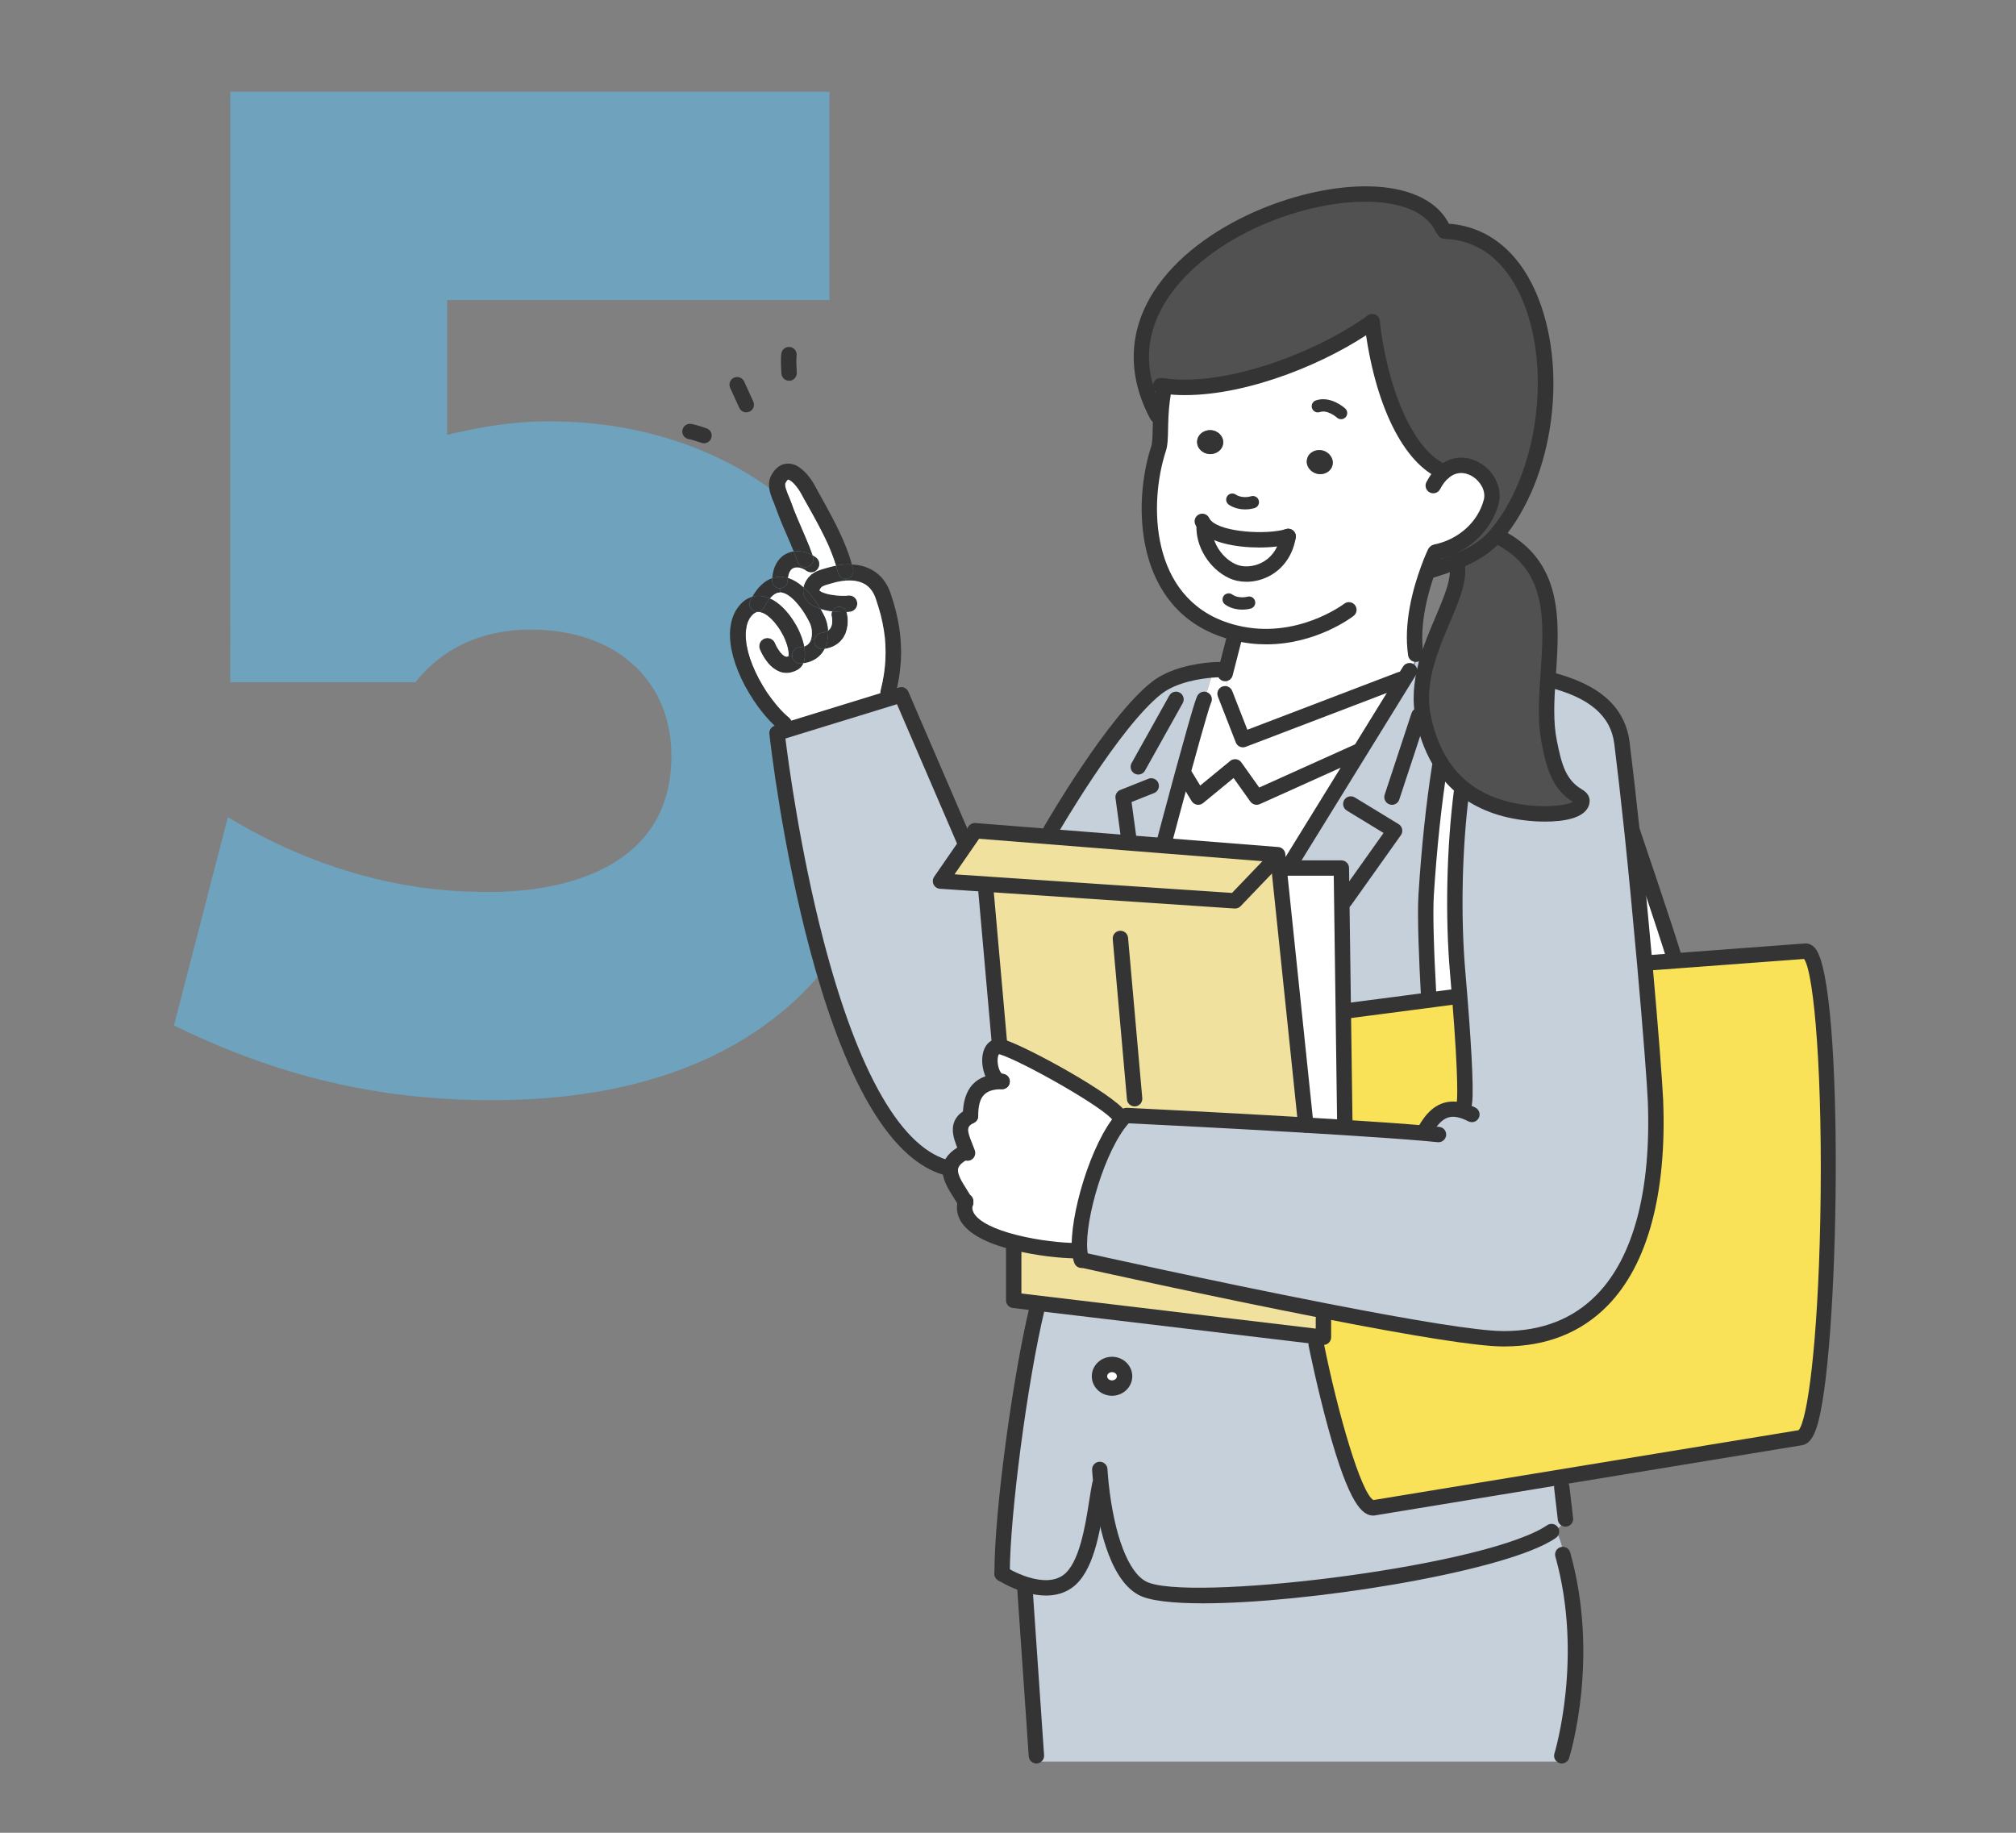 <?xml version="1.0" encoding="UTF-8"?><svg id="b" xmlns="http://www.w3.org/2000/svg" xmlns:xlink="http://www.w3.org/1999/xlink" viewBox="0 0 330 300"><rect x="0" y="0" width="330" height="300" fill="#808080" stroke="none"/><defs><style>.e{fill:none;}.f{fill:#f9e258;}.g{fill:#fff;}.h{fill:#f1e19f;}.i{fill:#c5d0da;}.j{fill:#5bc3f9;}.k{fill:#343434;}.l{fill:#515151;}.m{opacity:.5;}.n{clip-path:url(#d);}</style><clipPath id="d"><rect class="e" width="330" height="300"/></clipPath></defs><g id="c"><g class="n"><g><g class="m"><path class="j" d="M135.78,49.11h-62.58v22.063c4.413-1.003,9.628-2.207,16.849-2.207,30.287,0,56.964,19.456,56.964,54.156,0,26.877-17.25,56.964-66.391,56.964-19.055,0-35.301-4.011-52.15-12.235l8.826-34.098c20.258,12.235,37.307,12.235,42.923,12.235,3.811,0,29.685,0,29.685-22.264,0-12.436-9.227-20.659-22.866-20.659-2.607,0-12.235,0-19.055,8.625h-30.287V15.012h98.082V49.11Z"/></g><g><g><path class="g" d="M270.332,157.568l-1.108,.091c-.604-6.778-1.319-14.321-2.075-21.562l.06-.01s5.539,16.275,6.879,20.807l.03,.393-3.787,.282Z"/><path class="g" d="M239.495,129.026l-.222,.272c-1.209,9.316-1.48,20.434-.665,29.911,.121,1.38,.222,2.659,.322,3.867l-.594,.05-4.381,.574-.101-.765c-.363-6.556-.614-13.264-.403-16.517,.453-7.201,1.209-14.613,2.206-20.908l.403-.292c.997,1.521,2.155,2.78,3.434,3.807Z"/><path class="g" d="M219.886,165.433l.252,18.722-.02,.403c-2.075-.131-4.21-.262-6.365-.393v-.01l-4.381-42.006,.574-.06h9.618l.322,23.345Z"/><path class="f" d="M238.931,163.076c1.299,16.023,.755,17.554,.755,17.554l-1.833,.937c-2.034,0-3.364,1.39-4.492,3.303l-.05,.634c-3.535-.302-8.178-.634-13.193-.947l.02-.403-.252-18.722,.876-.01,13.193-1.722,4.381-.574,.594-.05Z"/><path class="f" d="M216.633,218.89v-3.041l.252-1.269c12.488,2.447,24.261,4.492,28.924,4.552,16.386,.222,26.215-12.841,25.178-39.015-.111-2.629-.786-11.562-1.762-22.458l1.108-.091,3.787-.282,21.331-1.591c5.559-1.068,4.905,78.564-.655,79.622l-39.418,6.476-30.576,5.025c-3.998-.03-9.356-26.779-9.356-26.779l.151-1.269,1.037,.121Z"/><path class="h" d="M216.885,214.58l-.252,1.269v3.041l-1.037-.121-45.743-5.459-3.918-.463v-8.45l.252-1.007c3.686,.927,7.704,1.329,10.031,1.329l.504-.04c.05,.624,.151,1.168,.312,1.611h.312s20.595,4.602,39.539,8.288Z"/><polygon class="h" points="208.838 140.497 202.171 147.456 161.343 144.717 153.951 144.223 158.241 138.01 159.571 136.086 159.571 135.975 171.888 136.952 190.539 138.433 209.141 139.903 209.201 140.457 208.838 140.497"/><path class="h" d="M209.201,140.457l.171,1.692,4.381,42.006v.01c-14.392-.856-29.317-1.571-29.317-1.571l-1.209,.111c-1.611-2.417-15.288-10.081-19.195-11.33-.141-.04-.262-.07-.383-.081v-.01l-2.326-26.235,.02-.332,40.828,2.739,6.667-6.959,.363-.04Z"/><path class="l" d="M235.043,90.353c4.733-.977,8.067-4.472,9.054-8.218,1.007-3.817-4.069-7.976-7.755-4.895-5.519-2.226-10.212-11.592-11.753-24.553-8.319,5.982-23.355,11.934-33.97,10.514-.373,1.823-.534,3.434-.604,4.824l-.604-.03c-14.915-27.917,39.408-45.944,46.72-30.646l.342,.493c18.913,.604,21.341,34.594,8.429,49.731-.07,.091-.151,.191-.232,.282-1.642,1.863-3.908,3.112-6.274,4.059-1.299,.534-2.629,.967-3.897,1.37l-.665-.242c.584-1.591,1.057-2.578,1.057-2.578l.151-.111Z"/><path class="l" d="M244.671,87.856c.081-.091,.161-.191,.232-.282l.282,.232c9.809,4.905,8.772,14.402,8.188,23.405-.242,3.595-.403,7.1,.222,10.212,.765,3.847,1.511,6.959,4.673,8.852,.413,.252,.765,.493,.665,.997-.453,2.306-7.04,1.984-8.621,1.823-3.938-.393-7.725-1.581-10.816-4.069-1.279-1.027-2.437-2.286-3.434-3.807-1.329-2.024-2.377-4.512-3.041-7.563-.695-3.172-.312-6.264,.504-9.195h.01c1.863-6.677,6.002-12.518,4.864-16.547,2.367-.947,4.633-2.195,6.274-4.059Z"/><path class="i" d="M255.82,254.471c4.774,17.04-.171,32.922-.171,32.922v.967h-85.997v-.967l-1.893-27.524,.171-.504c2.155,.655,4.784,.947,6.818-.504,3.827-2.729,4.431-11.703,5.277-15.882l.201-.02c.504,4.653,2.095,14.563,6.788,17.02,7.261,3.817,54.958-2.276,66.187-8.802l.01,.02c.443-.201,.916-.443,1.37-.735l.081,.111c.735,1.158,.977,2.538,1.37,3.837l-.211,.06Z"/><path class="i" d="M253.201,251.178c-11.229,6.526-58.926,12.619-66.187,8.802-4.693-2.457-6.284-12.367-6.788-17.02l-.201,.02c-.846,4.179-1.45,13.153-5.277,15.882-2.034,1.45-4.663,1.158-6.818,.504-2.206-.685-3.897-1.773-3.897-1.773,0-10.152,3.031-32.298,5.71-43.366l.111-.916,45.743,5.459-.151,1.269s5.358,26.749,9.356,26.779l30.576-5.025,.272,1.672,.604,5.166,.05,.101c-.373,.695-1.017,1.269-1.722,1.732-.453,.292-.927,.534-1.37,.735l-.01-.02Zm-69.118-25.903c0-1.068-.927-1.934-2.054-1.934-1.138,0-2.054,.866-2.054,1.934s.916,1.934,2.054,1.934c1.128,0,2.054-.866,2.054-1.934Z"/><path class="i" d="M229.706,111.452l1.027-1.672,.161,.04c-.121,.262-.242,.504-.383,.725,.775-.836,1.188-2.155,1.541-2.931-.332,.735,1.299,.836,1.47,.846-.816,2.931-1.198,6.022-.504,9.195,.665,3.052,1.712,5.539,3.041,7.563l-.403,.292c-.997,6.294-1.752,13.707-2.206,20.908-.211,3.253,.04,9.96,.403,16.517l.101,.765-13.193,1.722-.876,.01-.322-23.345h-8.701v-.111l11.662-18.893,7.181-11.632Z"/><path class="i" d="M198.364,110.626c-.433,1.279-.755,2.578-1.239,3.847h-.01c-.262,.363-1.944,6.355-3.535,12.166-1.531,5.65-2.991,11.139-2.991,11.139l-.05,.655-18.652-1.48,.081-.977s10.242-17.806,17.373-23.385c2.739-2.135,6.899-2.749,8.943-2.921l.081,.957Z"/><path class="i" d="M163.65,171.294c-2.518-.262-1.853,5.73,.383,5.73-3.787,0-5.166,1.984-5.166,5.64-2.81,1.4-1.35,3.686-.574,5.811l-.363,.131c-1.611,.806-2.266,1.722-2.367,2.669h-.02c-20.948-4.411-28.35-71.283-28.35-71.283l.967-.302c.352,.06,.725-.04,1.007-.302l15.761-4.854c.05,.02,.101,.04,.151,.05,.514,.111,1.027-.101,1.319-.504l1.138-.352,10.363,24.05,.342,.232-4.29,6.214,7.392,.493-.02,.332,2.326,26.235v.01Z"/><path class="g" d="M197.216,85.972l-.101,.091c-.151,2.689,1.621,6.043,4.602,7.422,3.041,1.41,8.228-.201,9.145-5.68-3.293,1.037-11.411,.695-13.646-1.833Zm33.517,23.808l-1.027,1.672-.403-.252-25.842,9.87-2.931-7.513,.443-.322c-.191-.755-.091-1.581-.091-2.357l-2.518-.252-.081-.957c.675-.05,1.118-.06,1.188-.06l1.168,.302,1.531-5.972,.091-.332c-.524-.121-1.057-.272-1.601-.453-14.392-4.703-13.646-21.653-11.018-29.71,.373-1.138,.242-2.951,.373-5.418,.07-1.39,.232-3.001,.604-4.824,10.615,1.42,25.651-4.532,33.97-10.514,1.541,12.961,6.234,22.328,11.753,24.553,3.686-3.082,8.762,1.078,7.755,4.895-.987,3.746-4.32,7.241-9.054,8.218l-.151,.111s-.473,.987-1.057,2.578c-1.188,3.213-2.85,8.893-2.095,14.049l.312,.524c-.534,.544-.816,1.43-1.158,2.206l-.161-.04Zm-12.629-33.597c.272-1.047-.443-2.135-1.581-2.437-1.148-.292-2.296,.312-2.558,1.36-.272,1.047,.433,2.135,1.581,2.427,1.138,.302,2.286-.312,2.558-1.35Zm-17.876-3.666c.07-1.078-.816-2.024-1.994-2.105s-2.206,.725-2.276,1.803c-.081,1.078,.816,2.024,1.994,2.105,1.178,.081,2.195-.725,2.276-1.803Z"/><path class="i" d="M238.608,159.209c-.816-9.477-.544-20.595,.665-29.911l.222-.272c3.092,2.488,6.879,3.676,10.816,4.069,1.581,.161,8.168,.483,8.621-1.823,.101-.504-.252-.745-.665-.997-3.162-1.893-3.908-5.005-4.673-8.852-.624-3.112-.463-6.617-.222-10.212l.272,.02c5.469,1.38,11.058,4.069,11.854,10.403,.554,4.441,1.108,9.376,1.652,14.462,.755,7.241,1.47,14.784,2.075,21.562,.977,10.897,1.652,19.83,1.762,22.458,1.037,26.175-8.792,39.237-25.178,39.015-4.663-.06-16.436-2.105-28.924-4.552-18.944-3.686-39.539-8.288-39.539-8.288h-.312c-.161-.443-.262-.987-.312-1.611-.453-5.519,3.132-17.211,7.04-21.592l-.534-.383,1.209-.111s14.925,.715,29.317,1.571c2.155,.131,4.29,.262,6.365,.393,5.015,.312,9.658,.645,13.193,.947l.05-.634c1.128-1.913,2.457-3.303,4.492-3.303l1.833-.937s.544-1.531-.755-17.554c-.101-1.209-.201-2.488-.322-3.867Z"/><path class="k" d="M216.523,73.746c1.138,.302,1.853,1.39,1.581,2.437-.272,1.037-1.42,1.652-2.558,1.35-1.148-.292-1.853-1.38-1.581-2.427,.262-1.047,1.41-1.652,2.558-1.36Z"/><path class="g" d="M222.525,123.084l-11.662,18.893v.111h-.916l-.574,.06-.171-1.692-.06-.554-18.601-1.47,.05-.655s1.46-5.489,2.991-11.139l.272,.081,2.286,3.757,6.033-4.955,3.525,4.955,16.658-7.503,.171,.111Z"/><path class="g" d="M197.126,114.473c.483-1.269,.806-2.568,1.239-3.847l2.518,.252c0,.775-.101,1.601,.091,2.357l-.443,.322,2.931,7.513,25.842-9.87,.403,.252-7.181,11.632-.171-.111-16.658,7.503-3.525-4.955-6.033,4.955-2.286-3.757-.272-.081c1.591-5.811,3.273-11.803,3.535-12.166h.01Z"/><path class="k" d="M198.234,70.413c1.178,.081,2.065,1.027,1.994,2.105-.081,1.078-1.098,1.883-2.276,1.803-1.178-.081-2.075-1.027-1.994-2.105,.07-1.078,1.098-1.883,2.276-1.803Z"/><path class="g" d="M197.216,85.972c2.236,2.528,10.353,2.87,13.646,1.833-.916,5.479-6.103,7.09-9.145,5.68-2.981-1.38-4.754-4.733-4.602-7.422l.101-.091Z"/><path class="g" d="M158.292,188.476c-.775-2.125-2.236-4.411,.574-5.811,0-3.656,1.38-5.64,5.166-5.64-2.236,0-2.9-5.992-.383-5.73,.121,.01,.242,.04,.383,.081,3.908,1.249,17.584,8.913,19.195,11.33l.534,.383c-3.908,4.381-7.493,16.073-7.04,21.592l-.504,.04c-2.326,0-6.345-.403-10.031-1.329-4.824-1.198-9.074-3.313-8.168-6.607-.896-1.732-2.659-3.706-2.457-5.509,.101-.947,.755-1.863,2.367-2.669l.363-.131Z"/><ellipse class="g" cx="182.029" cy="225.275" rx="2.054" ry="1.934"/><path class="k" d="M144.927,114.534l1.47-.453c-.292,.403-.806,.614-1.319,.504-.05-.01-.101-.03-.151-.05Z"/><path class="k" d="M147.193,102.7l.171,1.37,.101,1.36,.04,1.35-.04,1.36-.121,1.36-.171,1.37-.262,1.39-.312,1.38c-.04,.161-.111,.312-.201,.443l-1.47,.453c-.584-.211-.947-.836-.796-1.47l.302-1.319,.232-1.259,.161-1.249,.101-1.239,.03-1.219-.03-1.219-.091-1.229-.171-1.239-.232-1.249-.292-1.269-.373-1.289-.433-1.339-.161-.413-.181-.373-.191-.332-.211-.292-.211-.262-.232-.222-.242-.201-.252-.181-.272-.151-.282-.131-.292-.111-.312-.091-.322-.07-.332-.06-.352-.03-.363-.01h-.363l-.352,.02,.01-.282c.111,0,.211-.01,.322-.04,.675-.181,1.078-.876,.896-1.551l-.201-.765,.242,.01,.493,.05,.504,.081,.493,.111,.483,.151,.483,.181,.463,.232,.463,.262,.433,.312,.413,.352,.393,.383,.363,.443,.322,.473,.302,.514,.262,.564,.232,.604,.453,1.42,.393,1.4,.312,1.39,.252,1.37Z"/><path class="k" d="M138.422,94.754c-.564,0-1.078-.373-1.229-.947l-.302-1.148-.02-.07,.332-.07,.957-.111,.524-.03h.493l.262,.02,.201,.765c.181,.675-.222,1.37-.896,1.551-.111,.03-.211,.04-.322,.04Z"/><path class="k" d="M136.226,100.072c.141-.322,.423-.584,.786-.695,.655-.191,1.339,.171,1.551,.806l-.634,.01-.796-.04-.453-.03-.453-.05Z"/><path class="k" d="M136.206,101.27l-.01-.121-.02-.091-.01-.07-.01-.03v-.01c-.091-.302-.06-.614,.06-.876h.01l.453,.05,.453,.03,.796,.04,.634-.01c.01,.01,.01,.03,.02,.05l.03,.091,.03,.141,.03,.151,.03,.181,.03,.211,.02,.252,.01,.493-.03,.604-.121,.645-.211,.695-.373,.705-.493,.594-.393,.342-.393,.262-.423,.222-.463,.181-.514,.141-.363,.07,.06-.121,.171-.403,.141-.443,.151-.745,.05-.796-.03-.473,.02-.01,.081-.05,.252-.272,.141-.242,.111-.302,.07-.322,.02-.332-.01-.322-.01-.111Z"/><path class="k" d="M135.219,105.691l-.171,.403-.06,.121-.121,.02c-.725,.131-1.42-.363-1.541-1.088-.03-.161-.03-.322,0-.473,.091-.534,.514-.977,1.088-1.068l.363-.06,.252-.07,.211-.081,.181-.091,.111-.07,.03,.473-.05,.796-.151,.745-.141,.443Z"/><path class="g" d="M136.196,101.149l.01,.121,.01,.111,.01,.322-.02,.332-.07,.322-.111,.302-.141,.242-.252,.272-.081,.05-.02,.01-.01-.242-.05-.403-.06-.352-.081-.332-.101-.332-.111-.312-.131-.302-.232-.463-.262-.493-.211-.352,.081,.03,.463,.131,.473,.111,.463,.081,.453,.07c-.121,.262-.151,.574-.06,.876v.01l.01,.03,.01,.07,.02,.091Z"/><polygon class="k" points="134.131 96.638 134.131 96.648 134.121 96.678 134.121 96.628 134.131 96.638"/><path class="k" d="M140.325,98.662c.07,.735-.463,1.39-1.198,1.47l-.493,.05h-.07c-.211-.634-.896-.997-1.551-.806-.363,.111-.645,.373-.786,.695h-.01l-.453-.07-.463-.081-.473-.111-.463-.131-.081-.03-.091-.151-.312-.514-.352-.524-.383-.514-.403-.514-.433-.504-.453-.473-.332-.302,.03-.151,.091-.302,.121-.282,.131-.282,.171-.272,.242-.332,.473-.483,.584-.393,.081-.04,.483-.222,.524-.181,.473-.141,.413-.121,.906-.242,.624-.121,.02,.07,.302,1.148c.151,.574,.665,.947,1.229,.947l-.01,.282-.796,.101-.765,.151-.796,.222-.393,.111-.393,.111-.342,.121-.272,.131-.171,.101-.151,.181-.04,.06-.07,.121-.05,.091-.03,.07-.01,.03-.01-.01v.05l.01-.03,.01,.01,.081,.06,.151,.101,.201,.111,.262,.101,.302,.101,.332,.091,.352,.081,.373,.06,.373,.06,.373,.04,.342,.03,.685,.03,.524-.01,.363-.04c.735-.081,1.39,.453,1.47,1.188Z"/><polygon class="k" points="132.208 98.491 131.865 98.058 131.613 97.534 131.472 96.92 131.483 96.376 131.523 96.154 131.855 96.456 132.308 96.93 132.741 97.433 133.144 97.947 133.527 98.46 133.879 98.984 134.192 99.498 134.282 99.649 133.91 99.528 133.456 99.347 133.023 99.115 132.61 98.843 132.208 98.491"/><path class="k" d="M133.326,104.674c-.03,.151-.03,.312,0,.473,.121,.725,.816,1.219,1.541,1.088l.121-.02-.141,.262-.252,.373-.292,.352-.342,.322-.383,.292-.433,.252-.463,.211-.493,.161-.534,.101-.141,.02,.01-.03,.101-.282,.06-.282,.04-.282,.02-.332,.01-.574-.06-.634-.06-.332,.111-.04,.191-.081,.161-.091,.131-.111,.131-.111,.101-.131,.101-.141,.091-.161,.07-.181,.05-.151,.554,.06Z"/><path class="k" d="M131.15,108.602c-.735,.081-1.39-.453-1.47-1.188,0-.03-.01-.06-.01-.091-.03-.695,.493-1.309,1.198-1.38l.373-.04,.272-.05,.121-.04,.06,.332,.06,.634-.01,.574-.02,.332-.04,.282-.06,.282-.101,.282-.01,.03-.363,.04Z"/><path class="g" d="M131.553,96.003l-.03,.151-.151-.141-.514-.413-.544-.373-.574-.312-.624-.262-.151-.04,.03-.232,.06-.282,.081-.242,.081-.211,.101-.171,.101-.141,.091-.111,.111-.101,.111-.081,.101-.05,.121-.05,.131-.04,.131-.02,.141-.02h.161l.161,.01,.181,.03,.181,.05,.181,.05,.191,.081,.201,.091,.191,.111,.222,.151c.423,.282,.947,.292,1.37,.07l.05,.111-.081,.04-.584,.393-.473,.483-.242,.332-.171,.272-.131,.282-.121,.282-.091,.302Z"/><path class="k" d="M130.556,90.212l.393,.02,.393,.06,.383,.081,.383,.121,.373,.141,.363,.171,.171,.101,.05,.141c.262,.695-.101,1.46-.786,1.722-.695,.252-1.47-.101-1.722-.796l-.554-1.511-.081-.201,.232-.03,.403-.02Z"/><path class="k" d="M128.159,119.69l1.007-.302c-.282,.262-.655,.363-1.007,.302Z"/><polygon class="k" points="129.055 107.504 129.076 107.394 129.166 107.363 129.186 107.363 129.076 107.504 129.045 107.565 129.055 107.504"/><path class="g" d="M133.879,93.052c.403-.614,.232-1.44-.383-1.843l-.302-.201-.181-.101-.524-1.41-.634-1.531-.645-1.501-.634-1.48-.604-1.47-.564-1.511-.232-.584-.272-.645-.232-.655-.081-.252-.05-.252-.03-.211v-.161l.01-.081,.02-.07,.131-.232,.121-.171,.101-.111,.06-.06,.03-.02,.01-.01h.01l.04,.01,.081,.02,.091,.04,.091,.05,.342,.242,.322,.302,.332,.383,.312,.403,.272,.403,.232,.393,.574,1.047,.604,1.068,.594,1.068,.594,1.078,.574,1.078,.564,1.088,.534,1.088,.504,1.088,.453,1.108,.413,1.108,.342,1.037-.624,.121-.906,.242-.413,.121-.473,.141-.524,.181-.483,.222-.05-.111c.191-.101,.352-.252,.483-.453Z"/><path class="k" d="M128.622,97.212l-.322-.131-.342-.091-.091-.02-.131-.01h-.03l-.05-.665c.675,0,1.229-.514,1.269-1.188l.03-.403,.01-.091,.151,.04,.624,.262,.574,.312,.544,.373,.514,.413,.151,.141-.04,.222-.01,.544,.141,.614,.252,.524,.342,.433,.403,.352,.413,.272,.433,.232,.453,.181,.373,.121,.211,.352,.262,.493,.232,.463,.131,.302,.111,.312,.101,.332,.081,.332,.06,.352,.05,.403,.01,.242-.111,.07-.181,.091-.211,.081-.252,.07-.363,.06c-.574,.091-.997,.534-1.088,1.068l-.554-.06,.101-.473,.03-.453-.02-.493-.03-.201-.04-.211-.04-.201-.06-.191-.05-.161-.06-.141-.191-.393-.222-.413-.242-.433-.272-.453-.292-.443-.322-.443-.332-.433-.342-.403-.352-.383-.363-.342-.352-.292-.352-.252-.342-.191Z"/><polygon class="k" points="136.327 84.895 136.901 86.013 137.455 87.161 137.978 88.329 138.472 89.507 138.925 90.716 139.318 91.944 139.439 92.398 139.177 92.378 138.683 92.378 138.16 92.408 137.203 92.519 136.871 92.589 136.528 91.552 136.115 90.444 135.662 89.336 135.158 88.248 134.625 87.161 134.061 86.073 133.487 84.995 132.892 83.918 132.298 82.85 131.694 81.783 131.12 80.735 130.888 80.343 130.616 79.94 130.304 79.537 129.972 79.154 129.65 78.852 129.307 78.61 129.217 78.56 129.126 78.52 129.045 78.5 129.005 78.49 128.995 78.49 128.985 78.5 128.955 78.52 128.894 78.58 128.794 78.691 128.673 78.862 128.542 79.094 128.522 79.164 128.512 79.245 128.512 79.406 128.542 79.617 128.592 79.869 128.673 80.121 128.904 80.776 129.176 81.42 129.408 82.004 129.972 83.515 130.576 84.985 131.211 86.466 131.855 87.966 132.49 89.497 133.013 90.907 132.842 90.806 132.48 90.635 132.107 90.494 131.724 90.373 131.342 90.293 130.949 90.232 130.556 90.212 130.153 90.232 129.922 90.263 129.398 88.994 128.763 87.513 128.119 86.023 127.494 84.482 126.92 82.941 126.719 82.407 126.437 81.732 126.165 80.967 126.034 80.514 125.933 80.051 125.883 79.567 125.883 79.043 125.974 78.49 126.165 77.976 126.437 77.482 126.729 77.07 127.051 76.707 127.414 76.395 127.837 76.143 128.28 75.972 128.743 75.891 129.196 75.881 129.629 75.952 130.022 76.062 130.385 76.224 130.757 76.445 131.321 76.858 131.845 77.362 132.318 77.895 132.731 78.439 133.084 78.973 133.376 79.477 133.95 80.534 134.544 81.601 135.138 82.679 135.733 83.777 136.327 84.895"/><path class="k" d="M127.434,94.422h.352l.342,.02,.383,.06,.453,.111-.01,.091-.03,.403c-.04,.675-.594,1.188-1.269,1.188h-.07c-.695-.04-1.229-.634-1.188-1.339l.02-.322,.302-.091,.363-.081,.352-.04Z"/><path class="k" d="M129.076,107.394l-.02,.111-.01,.06,.03-.06,.111-.141,.03-.01,.453-.03c0,.03,.01,.06,.01,.091,.081,.735,.735,1.269,1.47,1.188l.363-.04-.131,.272-.262,.363-.403,.352-.473,.252-.453,.171-.342,.101-.363,.06-.363,.02-.342-.02-.352-.06-.373-.111-.524-.242-.524-.342-.453-.383-.393-.423-.352-.453-.312-.453-.272-.463-.242-.463-.181-.413c-.302-.675-.01-1.47,.665-1.773s1.47,0,1.773,.675l.151,.342,.171,.332,.201,.332,.211,.312,.211,.282,.222,.242,.222,.191,.181,.121,.222,.091h.01l.05,.01h.101l.05-.01,.081-.02,.151-.06Z"/><path class="k" d="M126.497,93.959l.101-.483,.131-.463,.171-.423,.211-.403,.232-.373,.282-.342,.302-.302,.322-.262,.363-.222,.373-.171,.383-.141,.393-.091,.161-.02,.081,.201,.554,1.511c.252,.695,1.027,1.047,1.722,.796,.685-.262,1.047-1.027,.786-1.722l-.05-.141,.181,.101,.302,.201c.614,.403,.786,1.229,.383,1.843-.131,.201-.292,.352-.483,.453-.423,.222-.947,.211-1.37-.07l-.222-.151-.191-.111-.201-.091-.191-.081-.181-.05-.181-.05-.181-.03-.161-.01h-.161l-.141,.02-.131,.02-.131,.04-.121,.05-.101,.05-.111,.081-.111,.101-.091,.111-.101,.141-.101,.171-.081,.211-.081,.242-.06,.282-.03,.232-.453-.111-.383-.06-.342-.02h-.352l-.352,.04-.363,.081-.302,.091,.01-.171,.07-.504Z"/><polygon class="g" points="128.3 97.081 128.622 97.212 128.965 97.403 129.317 97.655 129.67 97.947 130.032 98.289 130.385 98.672 130.727 99.075 131.06 99.508 131.382 99.951 131.674 100.394 131.946 100.847 132.188 101.28 132.409 101.693 132.6 102.086 132.661 102.227 132.711 102.388 132.772 102.58 132.812 102.781 132.852 102.992 132.882 103.194 132.903 103.687 132.872 104.141 132.772 104.614 132.721 104.765 132.651 104.946 132.56 105.107 132.459 105.248 132.359 105.379 132.228 105.49 132.097 105.601 131.936 105.691 131.744 105.772 131.634 105.812 131.573 105.51 131.402 104.866 131.19 104.221 130.929 103.577 130.637 102.942 130.304 102.318 129.932 101.703 129.539 101.109 129.106 100.535 128.653 99.991 128.169 99.478 127.645 99.004 127.112 98.591 126.538 98.219 126.014 97.967 126.064 97.907 126.256 97.695 126.437 97.524 126.598 97.383 126.769 97.262 126.92 97.171 127.061 97.101 127.202 97.04 127.343 97.01 127.464 96.98 127.595 96.97 127.706 96.96 127.736 96.96 127.867 96.97 127.958 96.99 128.3 97.081"/><path class="g" d="M129.297,119.267c.453-.524,.393-1.329-.141-1.783l-.373-.322-.373-.342-.373-.373-.373-.393-.373-.423-.352-.423-.735-.947-.705-.987-.655-1.057-.614-1.078-.554-1.108-.483-1.108-.413-1.108-.322-1.078-.232-1.078-.07-.453-.05-.483-.03-.483-.01-.483,.03-.473,.06-.453,.081-.433,.111-.413,.151-.373,.181-.352,.211-.312,.272-.312,.121-.111,.131-.101,.121-.091,.121-.06,.101-.05,.111-.03,.111-.02,.101-.01h.242l.131,.02,.091,.03,.352,.121,.332,.161,.352,.232,.363,.292,.373,.342,.363,.383,.352,.433,.342,.453,.322,.483,.292,.504,.272,.504,.232,.514,.201,.504,.161,.483,.121,.473,.081,.423,.04,.373-.01,.363-.01,.131v.01l-.151,.06-.081,.02-.05,.01h-.101l-.05-.01h-.01l-.222-.091-.181-.121-.222-.191-.222-.242-.211-.282-.211-.312-.201-.332-.171-.332-.151-.342c-.302-.675-1.098-.977-1.773-.675s-.967,1.098-.665,1.773l.181,.413,.242,.463,.272,.463,.312,.453,.352,.453,.393,.423,.453,.383,.524,.342,.524,.242,.373,.111,.352,.06,.342,.02,.363-.02,.363-.06,.342-.101,.453-.171,.473-.252,.403-.352,.262-.363,.131-.272,.141-.02,.534-.101,.493-.161,.463-.211,.433-.252,.383-.292,.342-.322,.292-.352,.252-.373,.141-.262,.363-.07,.514-.141,.463-.181,.423-.222,.393-.262,.393-.342,.493-.594,.373-.705,.211-.695,.121-.645,.03-.604-.01-.493-.02-.252-.03-.211-.03-.181-.03-.151-.03-.141-.03-.091c-.01-.02-.01-.04-.02-.05h.07l.493-.05c.735-.081,1.269-.735,1.198-1.47-.081-.735-.735-1.269-1.47-1.188l-.363,.04-.524,.01-.685-.03-.342-.03-.373-.04-.373-.06-.373-.06-.352-.081-.332-.091-.302-.101-.262-.101-.201-.111-.151-.101-.081-.06-.01-.01v-.01l.01-.03,.03-.07,.05-.091,.07-.121,.04-.06,.151-.181,.171-.101,.272-.131,.342-.121,.393-.111,.393-.111,.796-.222,.765-.151,.796-.101,.352-.02h.363l.363,.01,.352,.03,.332,.06,.322,.07,.312,.091,.292,.111,.282,.131,.272,.151,.252,.181,.242,.201,.232,.222,.211,.262,.211,.292,.191,.332,.181,.373,.161,.413,.433,1.339,.373,1.289,.292,1.269,.232,1.249,.171,1.239,.091,1.229,.03,1.219-.03,1.219-.101,1.239-.161,1.249-.232,1.259-.302,1.319c-.151,.634,.211,1.259,.796,1.47l-15.761,4.854c.05-.03,.091-.07,.131-.121Z"/><path class="k" d="M131.241,105.903l-.373,.04c-.705,.07-1.229,.685-1.198,1.38l-.453,.03-.03,.01h-.02l-.091,.03v-.01l.01-.131,.01-.363-.04-.373-.081-.423-.121-.473-.161-.483-.201-.504-.232-.514-.272-.504-.292-.504-.322-.483-.342-.453-.352-.433-.363-.383-.373-.342-.363-.292-.352-.232-.332-.161-.352-.121-.091-.03-.131-.02h-.242v-.06c.403-.04,.775-.272,.987-.655l.211-.403,.201-.332,.201-.302,.191-.272,.141-.171,.524,.252,.574,.373,.534,.413,.524,.473,.483,.514,.453,.544,.433,.574,.393,.594,.373,.614,.332,.624,.292,.634,.262,.645,.211,.645,.171,.645,.06,.302-.121,.04-.272,.05Z"/><path class="k" d="M123.909,97.544l.352-.01,.342,.03,.352,.05,.373,.091,.594,.211,.091,.05-.141,.171-.191,.272-.201,.302-.201,.332-.211,.403c-.211,.383-.584,.614-.987,.655-.252,.03-.504-.02-.735-.141-.614-.332-.846-1.098-.514-1.712l.242-.443,.07-.131,.05-.01,.352-.081,.363-.04Z"/><path class="k" d="M124.262,97.534l-.352,.01-.363,.04-.352,.081-.05,.01,.181-.302,.272-.403,.262-.373,.282-.352,.292-.312,.302-.292,.312-.262,.312-.222,.332-.201,.332-.171,.352-.141,.04-.01-.02,.322c-.04,.705,.493,1.299,1.188,1.339h.07l.05,.665-.111,.01-.131,.01-.121,.03-.141,.03-.141,.06-.141,.07-.151,.091-.171,.121-.161,.141-.181,.171-.191,.211-.05,.06-.091-.05-.594-.211-.373-.091-.352-.05-.342-.03Z"/><path class="k" d="M119.981,107.383l-.272-1.209-.101-.614-.07-.614-.04-.614-.01-.624,.03-.645,.081-.634,.121-.634,.171-.624,.242-.614,.302-.604,.383-.574,.423-.504,.312-.302,.302-.252,.312-.211,.332-.181,.342-.151,.302-.101-.07,.131-.242,.443c-.332,.614-.101,1.38,.514,1.712,.232,.121,.483,.171,.735,.141v.06l-.101,.01-.111,.02-.111,.03-.101,.05-.121,.06-.121,.091-.131,.101-.121,.111-.272,.312-.211,.312-.181,.352-.151,.373-.111,.413-.081,.433-.06,.453-.03,.473,.01,.483,.03,.483,.05,.483,.07,.453,.232,1.078,.322,1.078,.413,1.108,.483,1.108,.554,1.108,.614,1.078,.655,1.057,.705,.987,.735,.947,.352,.423,.373,.423,.373,.393,.373,.373,.373,.342,.373,.322c.534,.453,.594,1.259,.141,1.783-.04,.05-.081,.091-.131,.121l-1.007,.302c-.232-.02-.463-.121-.655-.282l-.413-.363-.433-.403-.433-.433-.423-.443-.423-.473-.423-.504-.796-1.017-.765-1.098-.725-1.148-.685-1.188-.614-1.219-.544-1.239-.463-1.249-.383-1.249Z"/></g><g><path class="k" d="M203.829,83.381c-.993,0-1.959-.267-2.686-.771-.456-.318-.569-.945-.252-1.402s.943-.57,1.402-.252c.601,.419,1.632,.532,2.503,.274,.544-.16,1.095,.149,1.251,.681,.157,.534-.148,1.094-.681,1.251-.5,.148-1.023,.219-1.538,.219Z"/><path class="k" d="M203.351,99.787c-1.058,0-2.085-.297-2.829-.85-.447-.332-.539-.964-.208-1.409,.332-.445,.965-.539,1.409-.208,.578,.43,1.601,.57,2.495,.346,.532-.139,1.087,.187,1.223,.728,.138,.539-.188,1.087-.728,1.223-.447,.114-.908,.169-1.364,.169Z"/><path class="k" d="M206.13,89.619c-3.755,0-8.062-.784-9.857-2.813-.269-.318-.471-.63-.616-.949-.287-.632-.006-1.379,.627-1.666,.632-.289,1.379-.006,1.666,.627,.047,.105,.124,.219,.225,.339,1.781,2.012,9.293,2.395,12.31,1.447,.665-.209,1.369,.159,1.579,.823,.208,.663-.159,1.37-.823,1.579-1.222,.385-3.086,.613-5.111,.613Z"/><path class="k" d="M204.033,95.227c-1.002,0-1.979-.199-2.844-.6-3.231-1.496-5.522-5.208-5.33-8.635,.039-.693,.622-1.201,1.328-1.186,.694,.039,1.225,.633,1.186,1.328-.119,2.116,1.297,5.016,3.875,6.209,1.236,.576,2.94,.465,4.342-.273,1.615-.853,2.692-2.44,3.032-4.471,.113-.687,.773-1.149,1.449-1.034,.685,.114,1.149,.763,1.034,1.449-.472,2.825-2.013,5.055-4.34,6.283-1.171,.618-2.472,.931-3.731,.931Z"/><path class="k" d="M219.524,68.62c-.245,0-.49-.089-.684-.268-.027-.025-1.519-1.338-2.802-.903-.527,.182-1.098-.105-1.276-.632s.105-1.099,.632-1.276c2.452-.829,4.72,1.245,4.815,1.334,.407,.38,.43,1.017,.051,1.424-.199,.212-.468,.321-.738,.321Z"/><path class="k" d="M193.997,64.674c-1.221,0-2.405-.072-3.545-.224-.185-.017-.421-.05-.645-.084-.687-.104-1.161-.746-1.057-1.433s.744-1.156,1.433-1.057c.179,.028,.366,.055,.554,.073,9.95,1.327,24.639-4.185,33.118-10.283h0l.03-.023c.491-.353,1.181-.309,1.624,.134,.492,.492,.492,1.288,0,1.78-.053,.053-.116,.105-.182,.15l-.003,.002c-7.842,5.639-20.854,10.963-31.328,10.964Z"/><path class="k" d="M210.862,143.237c-.226,0-.454-.06-.66-.188-.592-.365-.776-1.141-.41-1.732l19.868-32.196c.364-.592,1.14-.777,1.732-.414,.592,.364,.778,1.139,.414,1.732l-19.872,32.2c-.238,.386-.65,.598-1.072,.598Z"/><path class="k" d="M190.59,139.036c-.107,0-.216-.014-.325-.042-.672-.179-1.072-.868-.893-1.54,0,0,1.461-5.491,2.994-11.144,3.268-11.935,3.512-12.273,3.728-12.573,.405-.565,1.193-.693,1.757-.284,.528,.381,.674,1.094,.357,1.645-.147,.347-.77,2.224-3.413,11.874-1.53,5.643-2.99,11.128-2.99,11.129-.15,.564-.659,.935-1.216,.935Z"/><path class="k" d="M184.837,139.036c-.62,0-1.16-.457-1.245-1.089l-.996-7.302c-.079-.573,.244-1.126,.782-1.34l4.602-1.832c.641-.259,1.378,.057,1.635,.704,.258,.645-.058,1.378-.704,1.635l-3.686,1.468,.863,6.326c.094,.688-.388,1.324-1.077,1.417-.058,.008-.115,.012-.172,.012Z"/><path class="k" d="M220.127,148.715c-.253,0-.506-.076-.728-.233-.567-.402-.7-1.188-.297-1.755l7.375-10.38-6.017-3.668c-.594-.362-.782-1.137-.42-1.73,.363-.594,1.138-.781,1.73-.42l7.171,4.372c.298,.182,.507,.479,.578,.821,.07,.342-.005,.698-.208,.983l-8.158,11.48c-.245,.346-.633,.53-1.027,.53Z"/><path class="k" d="M202.171,148.715c-.028,0-.056-.001-.085-.003l-48.219-3.233c-.452-.03-.853-.301-1.05-.708-.197-.408-.159-.89,.098-1.263l5.62-8.137c.394-.573,1.179-.718,1.751-.321,.572,.395,.716,1.179,.321,1.751l-4.36,6.314,45.422,3.046,6.261-6.534c.48-.504,1.278-.519,1.779-.038,.503,.481,.519,1.278,.038,1.779l-6.667,6.959c-.238,.249-.567,.388-.909,.388Z"/><path class="k" d="M227.852,131.735c-.131,0-.264-.02-.394-.063-.66-.218-1.019-.929-.802-1.59l4.401-13.354c.218-.661,.927-1.021,1.59-.802,.66,.218,1.019,.929,.802,1.59l-4.401,13.354c-.175,.529-.667,.865-1.196,.865Z"/><path class="k" d="M186.329,126.78c-.208,0-.419-.051-.613-.16-.607-.338-.824-1.105-.485-1.712l6.173-11.048c.339-.609,1.108-.824,1.712-.485,.608,.338,.824,1.105,.485,1.712l-6.173,11.048c-.23,.413-.659,.645-1.1,.645Z"/><path class="k" d="M205.697,131.735c-.397,0-.784-.188-1.027-.529l-2.743-3.855-4.989,4.098c-.281,.232-.651,.328-1.009,.269-.36-.061-.675-.275-.865-.586l-2.287-3.756c-.362-.594-.173-1.369,.42-1.73,.595-.362,1.369-.174,1.73,.42l1.533,2.518,4.912-4.034c.269-.221,.622-.319,.965-.275,.346,.046,.657,.234,.86,.518l2.925,4.112,15.714-7.077c.635-.287,1.381-.003,1.665,.63,.285,.634,.003,1.38-.63,1.665l-16.658,7.502c-.167,.075-.343,.111-.516,.111Z"/><path class="k" d="M196.906,262.44c-4.923,0-8.7-.411-10.478-1.345-5.078-2.659-6.849-12.419-7.454-17.999-.154-1.536-.206-2.506-.206-2.506-.036-.694,.497-1.287,1.19-1.324,.689-.021,1.287,.496,1.324,1.19,.001,.016,.051,.936,.197,2.377,.921,8.511,3.209,14.508,6.119,16.032,6.399,3.366,53.473-2.093,64.971-8.776,.254-.146,.475-.287,.68-.429,.569-.396,1.354-.256,1.752,.316,.397,.57,.256,1.355-.316,1.752-.26,.181-.542,.362-.857,.542-8.988,5.223-39.846,10.17-56.922,10.17Z"/><path class="k" d="M171.215,261.169c-1.12,0-2.339-.2-3.652-.598-2.349-.73-4.137-1.87-4.211-1.918-.584-.376-.753-1.154-.379-1.738,.376-.586,1.153-.756,1.739-.381,.016,.01,1.588,1.008,3.59,1.63,2.444,.741,4.368,.632,5.715-.327,2.664-1.9,3.638-8.102,4.281-12.206,.172-1.093,.328-2.086,.493-2.9,.139-.681,.793-1.122,1.484-.984,.682,.139,1.122,.803,.984,1.484-.159,.784-.309,1.74-.474,2.791-.751,4.791-1.781,11.351-5.307,13.865-1.198,.854-2.624,1.282-4.263,1.282Z"/><path class="k" d="M182.029,228.468c-1.827,0-3.313-1.432-3.313-3.192s1.486-3.192,3.313-3.192,3.313,1.432,3.313,3.192-1.486,3.192-3.313,3.192Zm0-3.867c-.439,0-.796,.303-.796,.675s.357,.675,.796,.675c.432,0,.796-.309,.796-.675s-.364-.675-.796-.675Z"/><path class="k" d="M255.65,288.653c-.124,0-.25-.019-.375-.057-.664-.207-1.035-.912-.828-1.576,.048-.155,4.76-15.709,.179-32.146-.049-.137-.075-.28-.075-.423,0-.695,.564-1.259,1.259-1.259,.503,0,.936,.294,1.138,.72,.034,.07,.063,.144,.085,.219,4.818,17.2,.025,32.973-.182,33.637-.168,.539-.665,.884-1.201,.884Z"/><path class="k" d="M169.65,288.653c-.656,0-1.21-.508-1.255-1.172l-1.893-27.524c-.047-.693,.476-1.294,1.169-1.342,.708-.038,1.295,.477,1.342,1.169l1.893,27.524c.047,.693-.476,1.294-1.169,1.342-.03,.002-.059,.003-.088,.003Z"/><path class="k" d="M200.551,111.513c-.106,0-.214-.013-.322-.041-.673-.177-1.074-.866-.897-1.538l1.619-6.307c.172-.673,.856-1.076,1.532-.907,.674,.173,1.079,.859,.907,1.532l-1.623,6.323c-.149,.565-.659,.938-1.217,.938Z"/><path class="k" d="M203.46,122.329c-.504,0-.979-.304-1.172-.802l-2.931-7.513c-.253-.647,.067-1.378,.715-1.63,.646-.255,1.377,.067,1.63,.715l2.477,6.349,24.674-9.424c.653-.245,1.378,.078,1.626,.727,.248,.65-.078,1.378-.727,1.626l-25.843,9.869c-.149,.056-.3,.083-.449,.083Z"/><path class="k" d="M207.291,105.472c-1.686,0-3.471-.189-5.328-.643-.551-.127-1.129-.29-1.702-.482-14.498-4.738-14.942-21.71-11.815-31.294,.194-.592,.215-1.643,.24-2.86,.014-.674,.03-1.419,.073-2.235,.087-1.729,.292-3.369,.627-5.009,.139-.681,.805-1.124,1.485-.982,.682,.14,1.121,.805,.982,1.485-.31,1.515-.5,3.031-.58,4.635-.041,.789-.056,1.507-.069,2.156-.03,1.477-.054,2.644-.365,3.591-2.825,8.659-2.551,23.95,10.213,28.121,.505,.169,1.005,.311,1.494,.424,9.659,2.361,17.41-3.496,17.487-3.556,.552-.423,1.341-.322,1.765,.227,.425,.55,.325,1.339-.224,1.764-.292,.226-6.119,4.657-14.282,4.657Z"/><path class="k" d="M235.043,91.612c-.585,0-1.109-.409-1.232-1.004-.14-.682,.298-1.347,.979-1.488,3.962-.817,7.137-3.684,8.091-7.305,.394-1.494-.605-3.042-1.796-3.798-.633-.403-2.284-1.189-3.934,.191-.53,.438-1.007,1.062-1.424,1.862-.321,.616-1.081,.858-1.699,.534-.617-.322-.856-1.082-.534-1.699,.573-1.101,1.263-1.987,2.049-2.634,1.993-1.666,4.637-1.813,6.892-.38,2.326,1.478,3.51,4.178,2.881,6.566-1.196,4.537-5.128,8.121-10.017,9.13-.087,.018-.172,.026-.256,.026Z"/><path class="k" d="M234.5,94.543c-.534,0-1.03-.342-1.2-.878-.21-.663,.156-1.37,.819-1.58,1.224-.388,2.526-.81,3.8-1.334,2.627-1.051,4.523-2.269,5.808-3.726,.067-.076,.13-.155,.185-.226,7.858-9.214,10.192-26.633,5.131-38.078-1.885-4.264-5.604-9.394-12.609-9.619-.694-.022-1.24-.603-1.218-1.298,.022-.695,.597-1.267,1.298-1.218,6.486,.207,11.754,4.154,14.831,11.116,5.502,12.441,3.041,30.694-5.484,40.69-.053,.069-.151,.192-.25,.303-1.547,1.755-3.755,3.192-6.746,4.389-1.353,.556-2.768,1.014-3.985,1.401-.127,.04-.255,.059-.381,.059Z"/><path class="k" d="M236.343,78.5c-.157,0-.317-.03-.471-.091-6.15-2.48-10.952-12.279-12.532-25.572-.006-.049-.009-.099-.009-.149,0-.695,.564-1.269,1.259-1.269,.672,0,1.221,.515,1.257,1.177,1.434,11.978,5.838,21.409,10.967,23.477,.644,.26,.956,.993,.696,1.639-.198,.49-.67,.788-1.167,.788Z"/><path class="k" d="M189.412,69.255c-.449,0-.884-.241-1.111-.666-3.816-7.142-3.616-14.365,.578-20.888,7.186-11.176,24.668-17.889,36.501-17.145,5.917,.372,10.139,2.592,11.888,6.25,.3,.627,.034,1.379-.593,1.679-.627,.3-1.378,.034-1.679-.593-1.338-2.798-4.808-4.511-9.773-4.823-11.133-.703-27.518,5.563-34.226,15.995-3.724,5.79-3.883,11.96-.475,18.339,.328,.613,.096,1.376-.517,1.703-.189,.101-.391,.149-.592,.149Z"/><path class="k" d="M231.738,108.35c-.614,0-1.152-.45-1.243-1.076-.766-5.226,.751-10.862,2.159-14.669,.597-1.626,1.083-2.643,1.103-2.685,.301-.626,1.049-.892,1.679-.591,.626,.3,.891,1.051,.591,1.679-.004,.009-.457,.961-1.01,2.468-1.071,2.894-2.757,8.485-2.032,13.433,.101,.688-.375,1.328-1.062,1.428-.062,.01-.124,.014-.185,.014Z"/><path class="k" d="M274.088,158.152c-.543,0-1.044-.354-1.206-.902-1.318-4.456-6.809-20.596-6.864-20.759-.224-.658,.128-1.373,.787-1.597,.655-.221,1.373,.128,1.597,.787,.226,.665,5.563,16.351,6.894,20.855,.197,.667-.184,1.367-.851,1.565-.119,.034-.239,.051-.358,.051Z"/><path class="k" d="M233.853,164.194c-.664,0-1.219-.519-1.256-1.189-.311-5.635-.633-13.102-.401-16.668,.472-7.506,1.26-14.974,2.218-21.022,.109-.687,.753-1.157,1.44-1.046,.686,.108,1.156,.753,1.046,1.44-.945,5.974-1.724,13.357-2.192,20.789-.177,2.727-.037,8.386,.403,16.368,.038,.694-.494,1.288-1.187,1.327-.024,.001-.047,.002-.071,.002Z"/><path class="k" d="M246.224,220.394c-.145,0-.287-.001-.432-.003-4.119-.053-13.926-1.592-29.149-4.575-18.742-3.647-39.366-8.25-39.571-8.296-.679-.151-1.105-.824-.954-1.503,.152-.678,.824-1.105,1.503-.954,.206,.046,20.796,4.641,39.504,8.282,14.865,2.912,24.788,4.478,28.7,4.528,.132,.002,.264,.003,.393,.003,6.212,0,11.316-2.009,15.179-5.975,6.028-6.187,8.909-17.161,8.331-31.735-.106-2.542-.759-11.257-1.758-22.396-.67-7.518-1.387-14.968-2.072-21.544-.615-5.744-1.154-10.466-1.648-14.437-.583-4.639-4.051-7.606-10.913-9.338-.675-.17-1.083-.855-.913-1.528s.857-1.086,1.528-.913c7.891,1.991,12.076,5.742,12.795,11.467,.497,3.986,1.038,8.724,1.654,14.485,.687,6.591,1.405,14.054,2.076,21.584,1.002,11.178,1.658,19.943,1.766,22.517,.606,15.285-2.522,26.9-9.043,33.594-4.355,4.471-10.066,6.736-16.977,6.736Z"/><path class="k" d="M239.686,181.889c-.14,0-.282-.024-.421-.073-.62-.22-.96-.875-.799-1.5,.037-.224,.373-2.797-.791-17.14l-.096-1.179c-.07-.853-.143-1.743-.224-2.679-.811-9.415-.561-20.698,.671-30.184,.089-.689,.722-1.182,1.41-1.086,.689,.089,1.175,.721,1.086,1.41-1.209,9.317-1.455,20.397-.659,29.641,.083,.94,.155,1.835,.225,2.693l.097,1.178c.839,10.356,1.09,16.946,.686,18.08-.183,.516-.668,.838-1.186,.838Z"/><path class="k" d="M164.033,258.853c-.695,0-1.259-.564-1.259-1.259,0-10.731,3.159-32.978,5.746-43.663,.163-.677,.848-1.094,1.52-.927,.676,.163,1.091,.844,.927,1.52-2.758,11.394-5.675,33.534-5.675,43.071,0,.695-.564,1.259-1.259,1.259Z"/><path class="k" d="M256.251,249.889c-.629,0-1.173-.472-1.248-1.112l-.604-5.166c-.081-.691,.413-1.316,1.103-1.397,.686-.078,1.316,.413,1.397,1.103l.604,5.166c.081,.691-.413,1.316-1.103,1.397-.05,.006-.099,.009-.149,.009Z"/><path class="k" d="M233.361,186.129c-.217,0-.438-.056-.638-.174-.599-.353-.799-1.125-.446-1.724,.993-1.684,2.651-3.923,5.576-3.923,1.122,0,2.314,.324,3.644,.988,.623,.311,.874,1.067,.564,1.689s-1.069,.875-1.689,.564c-2.697-1.349-4.192-.983-5.926,1.961-.235,.398-.655,.62-1.086,.62Z"/><path class="k" d="M235.468,186.965c-.039,0-.078-.002-.117-.005l-2.154-.202c-3.467-.296-8.141-.631-13.158-.944-2.074-.131-4.208-.262-6.363-.392-14.218-.846-29.151-1.564-29.3-1.571-.694-.033-1.23-.624-1.198-1.318,.033-.695,.624-1.222,1.318-1.198,.149,.008,15.097,.727,29.331,1.573,2.159,.131,4.295,.262,6.37,.393,5.034,.314,9.729,.65,13.221,.949l2.163,.202c.692,.064,1.202,.677,1.139,1.369-.06,.653-.609,1.144-1.252,1.144Z"/><path class="k" d="M177.034,207.55c-.515,0-.998-.318-1.183-.83-.197-.543-.323-1.176-.384-1.939-.459-5.588,3.093-17.752,7.356-22.531,.09-.12,.245-.278,.401-.435,.492-.492,1.288-.492,1.78,0s.492,1.288,0,1.78c-.086,.086-.173,.169-.251,.269-3.877,4.351-7.189,15.693-6.776,20.714,.042,.53,.123,.962,.24,1.285,.237,.654-.1,1.376-.754,1.612-.142,.052-.286,.076-.429,.076Z"/><path class="k" d="M183.229,183.964c-.406,0-.805-.197-1.048-.561-1.352-2.029-14.629-9.581-18.531-10.829-.015-.004-.062-.019-.108-.026-.137,.089-.374,.82-.16,1.873,.184,.911,.555,1.311,.662,1.347,.695,0,1.254,.563,1.254,1.258s-.568,1.258-1.264,1.258c-1.046,0-1.956-.626-2.56-1.76-.797-1.498-1.036-3.916-.056-5.371,.543-.806,1.414-1.206,2.362-1.11,.169,.013,.368,.056,.599,.122,3.903,1.247,17.993,8.985,19.897,11.842,.386,.578,.229,1.36-.349,1.746-.214,.143-.457,.211-.697,.211Z"/><path class="k" d="M158.865,183.923c-.695,0-1.259-.564-1.259-1.259,0-4.577,2.162-6.898,6.426-6.898,.695,0,1.259,.564,1.259,1.259s-.564,1.259-1.259,1.259c-2.849,0-3.908,1.187-3.908,4.381,0,.695-.564,1.259-1.259,1.259Z"/><path class="k" d="M158.378,190.002c-.52,0-1.002-.321-1.178-.843-.03-.091-.049-.149-.076-.214-.115-.315-.229-.594-.342-.874-.728-1.797-1.945-4.804,1.522-6.533,.622-.307,1.378-.056,1.689,.566,.31,.623,.057,1.378-.566,1.689-1.189,.592-1.233,1.06-.312,3.334,.124,.307,.248,.615,.359,.919,.031,.076,.067,.179,.101,.281,.221,.659-.129,1.388-.787,1.609-.137,.046-.275,.068-.411,.068Z"/><path class="k" d="M158.082,198.154c-.457,0-.899-.25-1.121-.685l-.061-.11c-.222-.43-.518-.898-.831-1.394-.915-1.449-1.951-3.089-1.757-4.83,.157-1.488,1.185-2.72,3.055-3.655,.622-.311,1.379-.058,1.689,.564,.311,.622,.059,1.378-.564,1.689-1.05,.525-1.615,1.089-1.677,1.675-.097,.87,.688,2.115,1.382,3.213,.328,.519,.668,1.055,.941,1.585l.063,.114c.318,.62,.073,1.378-.546,1.695-.184,.094-.381,.139-.573,.139Z"/><path class="k" d="M176.218,205.979c-2.437,0-6.579-.423-10.338-1.368-4.54-1.127-7.445-2.728-8.633-4.757-.613-1.047-.766-2.225-.442-3.404l.041-.138c.194-.668,.899-1.094,1.574-.897,.667,.195,1.063,.853,.868,1.52l-.036,.12c-.165,.594-.106,1.059,.168,1.527,.808,1.382,3.319,2.655,7.069,3.587,3.554,.893,7.446,1.292,9.728,1.292,.695,0,1.259,.564,1.259,1.259s-.564,1.259-1.259,1.259Z"/><path class="k" d="M216.633,220.149c-.048,0-.096-.003-.145-.008l-1.038-.12-49.663-5.924c-.634-.075-1.111-.612-1.111-1.25v-8.449c0-.695,.564-1.259,1.259-1.259s1.259,.564,1.259,1.259v7.33l48.18,5.748v-1.627c0-.695,.564-1.259,1.259-1.259s1.259,.564,1.259,1.259v3.041c0,.359-.153,.701-.421,.94-.232,.207-.531,.319-.838,.319Z"/><path class="k" d="M213.751,185.414c-.636,0-1.182-.481-1.25-1.128l-4.502-43.211-48.527-3.845c-.693-.055-1.211-.661-1.156-1.354s.68-1.219,1.354-1.156l49.571,3.927c.603,.047,1.087,.517,1.153,1.119l.232,2.255,4.38,42.002c.072,.691-.43,1.311-1.121,1.383-.044,.005-.089,.007-.133,.007Z"/><path class="k" d="M163.648,172.543c-.645,0-1.195-.493-1.253-1.148l-2.326-26.235c-.061-.692,.45-1.304,1.143-1.365,.689-.048,1.303,.45,1.365,1.143l2.326,26.235c.061,.692-.45,1.304-1.143,1.365-.037,.003-.076,.005-.112,.005Z"/><path class="k" d="M185.725,181.104c-.645,0-1.195-.493-1.253-1.148l-2.327-26.235c-.061-.692,.45-1.304,1.143-1.365,.7-.062,1.304,.451,1.365,1.143l2.327,26.235c.061,.692-.45,1.304-1.143,1.365-.037,.003-.076,.005-.112,.005Z"/><path class="k" d="M220.139,185.414c-.687,0-1.249-.553-1.259-1.242l-.557-40.825h-8.376c-.695,0-1.259-.564-1.259-1.259s.564-1.259,1.259-1.259h9.618c.688,0,1.249,.553,1.259,1.241l.574,42.068c.009,.695-.547,1.266-1.242,1.276h-.017Z"/><path class="k" d="M171.968,137.235c-.213,0-.429-.054-.626-.167-.603-.347-.81-1.116-.464-1.719,.424-.736,10.448-18.085,17.688-23.75,2.974-2.319,7.301-2.99,9.614-3.184,.739-.055,1.217-.065,1.293-.065,.695,0,1.259,.564,1.259,1.259,0,.694-.563,1.258-1.258,1.259h0c-.078,0-.483,.011-1.094,.057-1.629,.137-5.714,.67-8.264,2.658-6.853,5.362-16.955,22.844-17.055,23.02-.233,.405-.657,.631-1.093,.631Z"/><path class="k" d="M220.76,166.682c-.623,0-1.163-.462-1.246-1.096-.09-.689,.395-1.322,1.085-1.411l17.574-2.296c.674-.099,1.321,.394,1.411,1.085,.09,.689-.395,1.321-1.085,1.411l-17.574,2.296c-.056,.008-.11,.011-.165,.011Z"/><path class="k" d="M224.801,248.076h-.01c-1.792-.014-3.927-1.758-7.381-14.326-1.83-6.657-3.186-13.397-3.199-13.465-.137-.682,.305-1.344,.987-1.481,.675-.137,1.344,.305,1.481,.987,2.339,11.676,6.142,24.684,8.144,25.746l69.59-11.434c1.433-1.571,3.146-14.044,3.55-34.492,.455-23.027-.987-40.33-2.654-42.645l-24.884,1.856c-.681,.061-1.297-.468-1.348-1.162-.052-.693,.468-1.297,1.162-1.348l25.065-1.871c.424-.052,1.146-.011,1.803,.751,4.917,5.689,4.043,67.593,.212,78.592-.404,1.163-1.031,2.529-2.289,2.768l-70.024,11.507c-.068,.011-.136,.017-.205,.017Z"/><path class="k" d="M129.166,62.325c-.656,0-1.209-.508-1.255-1.172-.027-.39-.153-2.384-.008-3.305,.109-.687,.76-1.157,1.44-1.046,.686,.108,1.156,.753,1.046,1.44-.075,.472-.026,1.885,.033,2.738,.048,.693-.476,1.294-1.169,1.342-.03,.002-.059,.003-.088,.003Z"/><path class="k" d="M122.158,67.492c-.478,0-.934-.272-1.146-.736l-1.491-3.263c-.289-.632-.011-1.379,.622-1.668s1.379-.011,1.668,.622l1.491,3.263c.289,.632,.011,1.379-.622,1.668-.169,.078-.347,.114-.522,.114Z"/><path class="k" d="M115.238,72.557c-.139,0-.28-.023-.418-.072-.566-.199-1.628-.54-2.069-.608-.687-.105-1.159-.747-1.053-1.435s.75-1.158,1.435-1.053c.817,.125,2.352,.661,2.524,.722,.656,.231,1,.949,.769,1.605-.182,.517-.668,.841-1.187,.841Z"/><path class="k" d="M155.543,192.534c-.086,0-.173-.009-.261-.027-21.591-4.547-29.035-69.608-29.341-72.376-.067-.599,.3-1.16,.874-1.34l1.989-.61,18.358-5.657c.615-.191,1.275,.113,1.529,.704l10.363,24.05c.274,.639-.02,1.38-.658,1.655-.643,.273-1.38-.021-1.655-.658l-9.915-23.01-18.261,5.616c.481,3.894,2.399,18.239,6.17,32.807,5.718,22.086,13.002,34.657,21.065,36.354,.681,.144,1.115,.811,.973,1.492-.125,.593-.648,.999-1.231,.999Z"/><path class="k" d="M233.534,109.72c-.112,0-.226-.015-.339-.046-.67-.187-1.061-.881-.874-1.551,.708-2.539,1.747-4.986,2.663-7.146,1.503-3.543,2.8-6.602,2.202-8.72-.001-.004-.055-.183-.056-.187-.198-.667,.183-1.367,.85-1.564,.664-.198,1.368,.182,1.564,.85l.063,.207c.842,2.98-.617,6.417-2.305,10.398-.929,2.191-1.89,4.457-2.555,6.839-.155,.557-.661,.921-1.212,.921Z"/><path class="k" d="M252.935,134.485c-1.242,0-2.283-.089-2.752-.138-4.606-.458-8.468-1.919-11.477-4.34-1.417-1.138-2.661-2.517-3.698-4.097-1.469-2.236-2.552-4.923-3.219-7.986-.654-2.986-.484-6.192,.521-9.8,.187-.671,.885-1.062,1.55-.875,.67,.187,1.062,.88,.875,1.55-.892,3.203-1.051,6.012-.487,8.588,.601,2.762,1.564,5.163,2.864,7.141,.892,1.361,1.959,2.544,3.171,3.517,2.623,2.111,6.039,3.387,10.153,3.797,3.096,.317,6.153-.042,7.028-.582-3.65-2.274-4.422-6.159-5.104-9.591-.659-3.281-.491-6.859-.243-10.543l.068-1.035c.577-8.649,1.121-16.818-7.563-21.159-.623-.311-.874-1.067-.564-1.689,.31-.623,1.067-.877,1.689-.564,10.183,5.091,9.528,14.913,8.951,23.578l-.069,1.034c-.236,3.51-.398,6.904,.2,9.883,.784,3.938,1.449,6.442,4.085,8.02,.424,.259,1.529,.932,1.252,2.322-.491,2.499-4.387,2.967-7.231,2.967Zm4.906-2.982h0Z"/></g></g></g></g></g></svg>